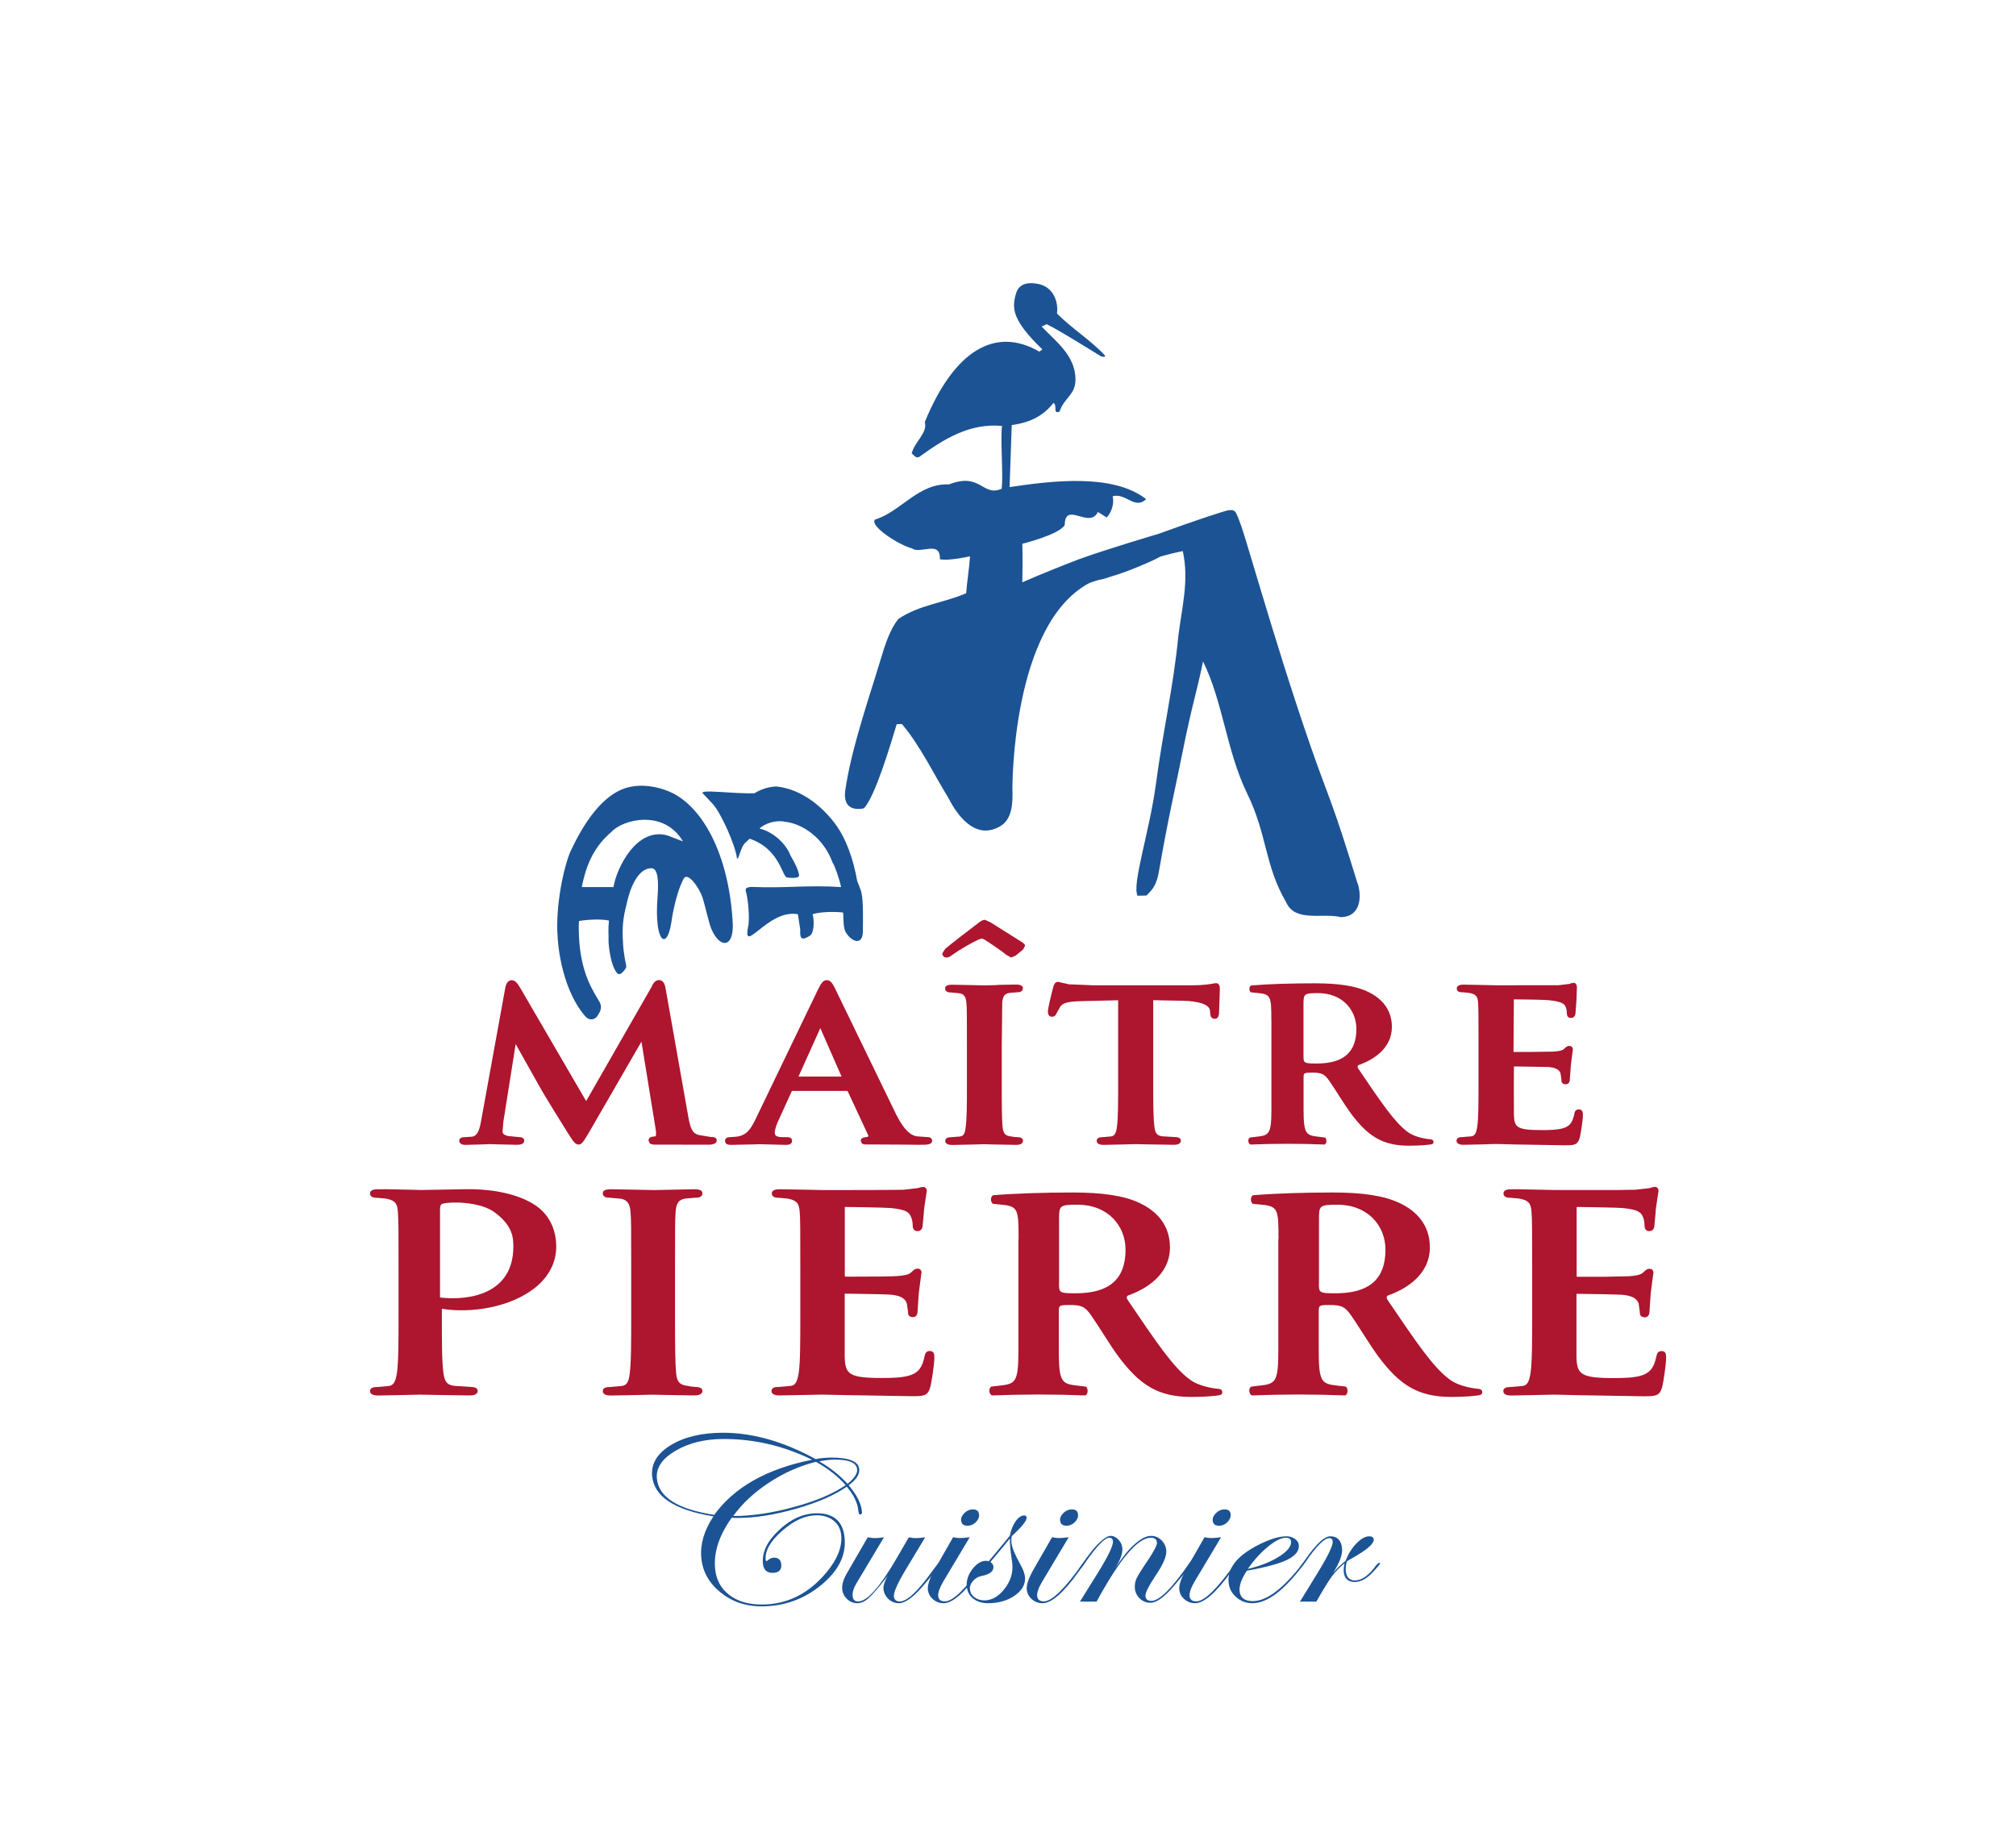 <svg width="224" height="205" viewBox="0 0 224 205" fill="none" xmlns="http://www.w3.org/2000/svg">
<path fill-rule="evenodd" clip-rule="evenodd" d="M108.733 102.537C108.381 102.786 105.354 105.123 105.021 105.427C105.012 105.446 104.697 105.944 104.697 105.944C104.697 106.203 104.91 106.397 105.169 106.397C105.382 106.397 105.567 106.286 105.854 106.074C106.659 105.492 107.974 104.744 108.779 104.375L109.103 104.282L109.353 104.384C109.64 104.55 111.306 105.658 111.787 106.083C111.815 106.101 112.352 106.397 112.352 106.397L112.861 106.175L113.675 105.501L113.888 105.104C113.888 104.901 113.731 104.799 113.398 104.587L113.101 104.402L110.065 102.491L109.445 102.204C109.205 102.204 109.019 102.315 108.723 102.537H108.733Z" fill="#AE152E"/>
<path fill-rule="evenodd" clip-rule="evenodd" d="M174.489 109.296L174.34 109.333L173.396 109.444L173.165 109.472C173.072 109.472 172.85 109.472 172.85 109.472H170.601L166.306 109.481L165.047 109.453L162.687 109.407C162.418 109.407 161.863 109.407 161.863 109.841C161.863 110.275 162.354 110.257 162.539 110.257L163.214 110.321C164.029 110.46 164.186 110.737 164.233 111.43C164.279 112.15 164.279 112.778 164.279 116.277V120.313C164.279 122.409 164.279 124.228 164.14 125.179C164.038 125.835 163.909 126.186 163.511 126.26L162.502 126.343C162.335 126.343 161.835 126.343 161.835 126.749C161.835 126.952 161.974 127.202 162.613 127.202L164.834 127.155L165.908 127.118H166.537L168.333 127.165L173.794 127.257C174.859 127.257 175.257 127.257 175.497 126.509C175.646 126.02 175.877 124.431 175.877 123.896C175.877 123.693 175.877 123.268 175.433 123.268C175.025 123.268 174.951 123.591 174.924 123.785C174.738 124.671 174.452 125.078 173.813 125.318C173.137 125.567 171.989 125.567 171.304 125.567C168.528 125.567 168.259 125.272 168.213 123.859L168.204 121.255V120.304L168.213 118.503C168.148 118.484 172.054 118.558 172.054 118.558C173.091 118.651 173.322 119.02 173.396 119.288L173.489 119.943V120.073C173.489 120.257 173.618 120.479 173.97 120.479C174.433 120.479 174.433 119.99 174.433 119.823L174.544 118.318L174.729 116.859L174.766 116.61C174.766 116.37 174.609 116.213 174.35 116.213C174.118 116.213 173.952 116.379 173.757 116.573C173.572 116.739 173.202 116.804 172.573 116.85L170.582 116.878L170.12 116.887H168.167L168.204 111.042C168.75 111.042 171.619 111.079 172.063 111.134C173.498 111.273 173.813 111.55 173.942 111.836C174.063 112.067 174.091 112.418 174.091 112.565C174.091 113.018 174.34 113.11 174.553 113.11C174.794 113.11 174.961 112.972 175.044 112.704C175.044 112.676 175.118 111.743 175.118 111.743L175.164 111.06L175.211 109.721C175.211 109.315 175.007 109.204 174.822 109.204L174.489 109.269V109.296Z" fill="#AE152E"/>
<path fill-rule="evenodd" clip-rule="evenodd" d="M110.834 109.453L109.473 109.49L105.891 109.416C105.576 109.416 105.012 109.416 105.012 109.823C105.012 110.275 105.511 110.275 105.669 110.275L106.613 110.368C106.983 110.432 107.316 110.608 107.381 111.448C107.437 112.168 107.437 112.796 107.437 116.296V120.331C107.437 122.584 107.437 124.357 107.289 125.309C107.205 125.983 107.066 126.214 106.678 126.278L105.687 126.361C105.521 126.361 105.03 126.361 105.03 126.768C105.03 126.971 105.16 127.22 105.798 127.22L108.02 127.174L109.306 127.137L110.334 127.165L112.926 127.211C113.592 127.211 113.666 126.897 113.666 126.758C113.666 126.574 113.555 126.352 113.018 126.352L112.639 126.324L112.315 126.269C111.648 126.195 111.491 125.9 111.408 125.318C111.306 124.348 111.306 122.575 111.306 120.322V116.287L111.361 111.439C111.417 110.672 111.611 110.414 112.194 110.321L112.99 110.257C113.157 110.257 113.657 110.257 113.657 109.804C113.657 109.398 113.064 109.398 112.87 109.398L110.852 109.435L110.834 109.453Z" fill="#AE152E"/>
<path fill-rule="evenodd" clip-rule="evenodd" d="M117.026 109.684C116.989 109.795 116.434 111.965 116.434 112.39C116.434 112.778 116.591 112.972 116.897 112.972C117.267 112.972 117.378 112.648 117.415 112.547L117.831 111.817C118.174 111.402 118.711 111.273 120.349 111.236C120.349 111.236 123.829 111.152 124.237 111.143V120.322C124.237 122.418 124.237 124.237 124.107 125.189C124.015 125.918 123.839 126.204 123.478 126.269L122.534 126.352C122.367 126.352 121.858 126.352 121.858 126.758C121.858 126.961 121.987 127.211 122.635 127.211L124.82 127.165L126.116 127.128L127.421 127.155L130.448 127.202C131.133 127.202 131.207 126.888 131.207 126.749C131.207 126.481 130.984 126.343 130.531 126.343L129.152 126.26C128.513 126.186 128.346 125.853 128.272 125.207C128.134 124.228 128.134 122.409 128.134 120.313V111.134C128.532 111.134 131.392 111.199 131.392 111.199C133.243 111.226 134.372 111.633 134.437 112.279L134.465 112.547C134.483 112.787 134.502 113.202 134.983 113.202C135.14 113.202 135.4 113.129 135.446 112.63C135.446 112.611 135.538 109.943 135.538 109.943C135.538 109.703 135.539 109.241 135.094 109.241L134.789 109.287C134.418 109.352 133.743 109.481 132.447 109.481H121.515L118.776 109.37L117.952 109.186L117.563 109.093C117.202 109.093 117.091 109.453 117.026 109.684Z" fill="#AE152E"/>
<path fill-rule="evenodd" clip-rule="evenodd" d="M72.439 109.583C72.439 109.583 65.488 121.716 65.127 122.344C64.766 121.726 57.786 109.74 57.786 109.74C57.453 109.186 57.222 108.918 56.842 108.918C56.648 108.918 56.306 109.019 56.157 109.684L53.436 124.653C53.269 125.567 53.047 126.195 52.473 126.297L51.687 126.352C51.529 126.352 51.029 126.352 51.029 126.731C51.029 127.045 51.27 127.211 51.742 127.211L53.436 127.165L54.473 127.128L55.343 127.155L57.37 127.202C57.657 127.202 58.249 127.202 58.249 126.721C58.249 126.611 58.194 126.343 57.62 126.343L56.491 126.232C55.843 126.112 55.843 125.826 55.843 125.715L55.926 124.662C55.926 124.662 57.157 116.868 57.296 116.01C57.62 116.582 58.499 118.152 58.499 118.152L59.925 120.691C60.276 121.366 62.526 124.995 63.109 125.918C63.646 126.758 63.905 127.174 64.266 127.174C64.645 127.174 64.803 126.906 65.478 125.77C65.478 125.77 70.847 116.471 71.273 115.742C71.412 116.591 72.856 125.502 72.856 125.502C72.892 125.706 72.893 125.853 72.893 125.964C72.893 126.204 72.846 126.26 72.846 126.26L72.689 126.278C72.476 126.297 72.059 126.334 72.059 126.712L72.18 127.017C72.365 127.202 72.689 127.192 73.133 127.183H73.42L78.705 127.192C79.52 127.192 79.64 126.897 79.64 126.712C79.64 126.334 79.177 126.334 78.974 126.334L77.641 126.112C76.975 125.946 76.706 125.466 76.456 123.97L73.948 109.795C73.846 109.195 73.596 108.899 73.226 108.899C72.819 108.899 72.596 109.241 72.421 109.573L72.439 109.583Z" fill="#AE152E"/>
<path fill-rule="evenodd" clip-rule="evenodd" d="M90.887 109.952L83.945 124.367C83.371 125.558 82.88 126.195 81.778 126.306C81.76 126.306 81.112 126.352 81.112 126.352C80.659 126.352 80.557 126.574 80.557 126.758C80.557 127.211 81.056 127.211 81.288 127.211L83.824 127.155L84.389 127.137L87.314 127.211C87.499 127.211 88.008 127.211 88.008 126.758C88.008 126.352 87.591 126.352 87.369 126.352H86.962C86.083 126.352 86.083 126.029 86.083 125.863C86.083 125.623 86.212 125.087 86.471 124.551L87.962 121.273L88.017 121.218H94.173L96.459 126.121C96.496 126.195 96.487 126.232 96.477 126.25C96.45 126.297 96.403 126.324 96.366 126.334C96.126 126.352 95.635 126.389 95.635 126.749L95.755 127.035C95.913 127.183 96.163 127.174 96.505 127.165H96.857L100.439 127.183L102.068 127.202C103.003 127.202 103.568 127.202 103.568 126.749C103.568 126.343 103.142 126.343 102.975 126.343L101.855 126.26C101.485 126.186 100.689 126.02 99.597 123.877L95.348 115.123L92.747 109.758C92.488 109.259 92.275 108.909 91.868 108.909C91.433 108.909 91.229 109.287 90.896 109.943L90.887 109.952ZM91.146 114.237C91.238 114.449 93.376 119.325 93.506 119.62H88.721C88.832 119.38 91.053 114.44 91.146 114.237Z" fill="#AE152E"/>
<path d="M141.259 113.378C141.259 110.792 141.231 110.469 139.778 110.34L138.973 110.257C138.76 110.063 138.76 109.638 139.01 109.5C140.953 109.333 143.564 109.259 146.091 109.259C148.617 109.259 150.58 109.527 151.94 110.174C153.514 110.903 154.653 112.168 154.653 114.098C154.653 116.573 152.468 117.81 150.959 118.346C150.774 118.429 150.839 118.641 150.959 118.798C153.421 122.437 154.958 124.718 156.402 125.77C157.263 126.417 158.651 126.574 159.021 126.601C159.142 126.648 159.262 126.657 159.281 126.86C159.299 127.072 159.188 127.082 159.077 127.146C158.707 127.22 157.633 127.303 156.559 127.303C153.607 127.303 152.005 126.25 150.126 123.757C149.293 122.621 148.432 121.144 147.701 120.1C147.146 119.297 146.803 119.186 145.794 119.186C144.869 119.186 144.841 119.214 144.841 119.777V123.222C144.841 126.075 145.119 126.149 146.563 126.315L147.238 126.398C147.451 126.583 147.423 127.072 147.174 127.174C145.822 127.118 144.434 127.091 143.082 127.091C141.731 127.091 140.342 127.118 138.926 127.174C138.686 127.063 138.593 126.583 138.871 126.398L139.546 126.315C141 126.158 141.268 126.075 141.268 123.222V113.369L141.259 113.378ZM144.832 117.256C144.832 118.115 144.832 118.17 146.313 118.17C149.321 118.17 150.709 116.878 150.709 114.329C150.709 112.205 149.136 110.349 146.461 110.349C144.859 110.349 144.832 110.432 144.832 111.67V117.266V117.256Z" fill="#AE152E"/>
<path fill-rule="evenodd" clip-rule="evenodd" d="M50.807 133.619H50.576C50.039 133.619 49.493 133.656 49.178 133.749C48.993 133.804 48.891 133.989 48.891 134.312V144.174C52.316 144.562 57.037 143.675 57.037 138.532C57.037 137.553 56.99 136.214 54.982 134.727C53.797 133.822 51.779 133.638 50.826 133.619M42.727 132.142H42.097C41.727 132.142 41.116 132.142 41.116 132.613C41.116 133.084 41.681 133.093 41.921 133.093L42.838 133.176C43.949 133.37 44.152 133.776 44.208 134.681C44.282 135.632 44.282 136.445 44.282 140.988V146.224C44.282 148.948 44.282 151.303 44.106 152.54C43.967 153.418 43.782 153.916 43.236 153.999C43.217 153.999 41.903 154.119 41.903 154.119C41.709 154.119 41.116 154.119 41.116 154.563C41.116 154.895 41.422 155.061 42.042 155.061L44.745 155.006L46.401 154.969H46.559H46.929L48.447 154.997L52.187 155.052C52.964 155.052 53.075 154.738 53.075 154.553C53.075 154.35 52.936 154.11 52.298 154.11L50.502 153.99C49.613 153.898 49.391 153.436 49.271 152.559C49.095 151.284 49.095 148.93 49.095 146.206V145.421C52.233 145.947 56.75 145.31 59.545 143.011C61.017 141.792 61.804 140.24 61.804 138.523C61.804 136.51 60.943 134.857 59.388 133.859C57.657 132.742 55.037 132.133 52.011 132.133L46.809 132.225L45.3 132.188L42.717 132.133L42.727 132.142Z" fill="#AE152E"/>
<path fill-rule="evenodd" clip-rule="evenodd" d="M74.448 132.197L72.707 132.234L68.042 132.142C67.617 132.142 66.978 132.142 66.978 132.585C66.978 133.084 67.543 133.084 67.755 133.084L68.996 133.195C69.69 133.324 69.995 133.758 70.06 134.681C70.134 135.632 70.134 136.445 70.134 140.988V146.224C70.134 149.142 70.134 151.451 69.958 152.688C69.847 153.584 69.634 153.916 69.098 153.999C69.088 153.999 67.755 154.119 67.755 154.119C67.561 154.119 66.978 154.119 66.978 154.563C66.978 155.061 67.672 155.061 67.903 155.061L70.791 155.006L72.504 154.969L73.828 154.997L77.15 155.052C77.928 155.052 78.048 154.738 78.048 154.553C78.048 154.35 77.909 154.11 77.262 154.11L76.799 154.064L76.401 153.99C75.466 153.889 75.244 153.482 75.142 152.716C75.003 151.451 75.003 149.142 75.003 146.215V140.979C75.003 136.445 75.003 135.623 75.068 134.672C75.142 133.647 75.41 133.287 76.225 133.167L77.271 133.084C77.484 133.084 78.048 133.084 78.048 132.585C78.048 132.142 77.4 132.142 77.086 132.142L74.457 132.197H74.448Z" fill="#AE152E"/>
<path fill-rule="evenodd" clip-rule="evenodd" d="M102.151 131.976L101.939 132.022L100.411 132.197C99.8 132.225 93.96 132.234 91.47 132.234L89.822 132.197L86.749 132.142C86.379 132.142 85.759 132.142 85.759 132.613C85.759 133.084 86.323 133.093 86.573 133.093L87.48 133.176C88.591 133.37 88.795 133.776 88.859 134.681C88.924 135.623 88.924 136.445 88.924 140.979V146.215C88.924 148.939 88.924 151.294 88.749 152.531C88.591 153.454 88.424 153.907 87.878 153.99L86.499 154.11C86.305 154.11 85.722 154.11 85.722 154.553C85.722 155.052 86.416 155.052 86.647 155.052L89.554 154.997L91.285 154.96L94.006 155.015L101.217 155.135C102.586 155.135 103.049 155.135 103.336 154.221C103.521 153.602 103.818 151.561 103.818 150.85C103.818 150.573 103.818 150.112 103.318 150.112C102.892 150.112 102.79 150.407 102.725 150.712C102.485 151.894 102.087 152.457 101.244 152.771C100.346 153.113 98.847 153.113 97.949 153.113C94.302 153.113 93.923 152.67 93.858 150.804V147.425V146.196V143.74C94.728 143.759 98.255 143.795 98.94 143.851C100.328 143.971 100.643 144.451 100.763 144.867L100.874 145.615L100.902 145.901C100.902 146.169 101.096 146.353 101.429 146.353C101.957 146.353 101.957 145.809 101.957 145.578L102.096 143.611L102.346 141.709L102.392 141.404C102.392 141.127 102.216 140.961 101.939 140.961C101.661 140.961 101.485 141.145 101.235 141.385C100.939 141.653 100.43 141.736 99.624 141.792C99.097 141.838 97.07 141.856 93.913 141.856C93.876 141.866 93.867 141.736 93.867 141.736V134.109C94.608 134.109 98.375 134.173 98.977 134.229C100.726 134.404 101.004 134.727 101.207 135.18C101.355 135.466 101.411 135.891 101.411 136.168C101.411 136.685 101.698 136.796 101.948 136.796C102.114 136.796 102.411 136.731 102.503 136.307L102.633 134.949L102.679 134.321L102.92 132.687L102.975 132.354C102.975 131.929 102.679 131.883 102.559 131.883L102.179 131.948L102.151 131.976Z" fill="#AE152E"/>
<path fill-rule="evenodd" clip-rule="evenodd" d="M183.449 131.976L183.254 132.022L181.718 132.197L179.792 132.225H172.776L171.267 132.197L168.676 132.142H168.037C167.667 132.142 167.056 132.142 167.056 132.613C167.056 133.084 167.62 133.093 167.87 133.093L168.787 133.176C169.907 133.37 170.11 133.776 170.166 134.681C170.24 135.632 170.24 136.445 170.24 140.988V146.224C170.24 148.948 170.24 151.303 170.064 152.54C169.916 153.445 169.74 153.916 169.194 153.999C169.185 153.999 167.815 154.119 167.815 154.119C167.62 154.119 167.037 154.119 167.037 154.563C167.037 155.061 167.722 155.061 167.954 155.061L170.675 155.006L172.36 154.969H172.517H172.98L175.368 155.024L182.523 155.144C183.893 155.144 184.365 155.144 184.652 154.23C184.837 153.621 185.124 151.571 185.124 150.86C185.124 150.583 185.124 150.121 184.633 150.121C184.208 150.121 184.106 150.407 184.041 150.721C183.791 151.903 183.393 152.457 182.551 152.78C181.662 153.122 180.153 153.122 179.256 153.122C175.618 153.122 175.229 152.679 175.164 150.823V147.443V146.215V143.869L175.183 143.759C176.034 143.777 179.57 143.814 180.255 143.869C181.634 143.989 181.958 144.47 182.079 144.885L182.19 145.679L182.208 145.91C182.208 146.123 182.347 146.372 182.745 146.372C183.282 146.372 183.282 145.809 183.282 145.596L183.421 143.629L183.671 141.727L183.717 141.422C183.717 141.145 183.541 140.979 183.254 140.979C183.004 140.979 182.81 141.154 182.56 141.404C182.264 141.672 181.745 141.755 180.949 141.81L178.293 141.866H177.006H175.229C175.192 141.875 175.183 141.745 175.183 141.745V134.21L175.201 134.109C175.933 134.118 179.691 134.173 180.302 134.229C182.051 134.404 182.329 134.727 182.532 135.18C182.671 135.466 182.727 135.891 182.727 136.168C182.727 136.685 183.014 136.796 183.254 136.796C183.689 136.796 183.782 136.436 183.81 136.316C183.81 136.297 183.939 134.921 183.939 134.921L183.985 134.312L184.226 132.677L184.282 132.345C184.282 131.92 183.985 131.874 183.856 131.874L183.458 131.948L183.449 131.976Z" fill="#AE152E"/>
<path d="M113.176 137.682C113.176 134.432 113.139 134.026 111.315 133.859L110.306 133.758C110.038 133.518 110.038 132.973 110.343 132.807C112.778 132.604 116.073 132.502 119.238 132.502C122.404 132.502 124.885 132.844 126.588 133.656C128.569 134.57 129.994 136.159 129.994 138.597C129.994 141.709 127.245 143.269 125.348 143.943C125.116 144.045 125.19 144.313 125.348 144.516C128.448 149.087 130.374 151.959 132.197 153.279C133.28 154.092 135.02 154.295 135.483 154.332C135.631 154.387 135.788 154.406 135.807 154.655C135.835 154.923 135.687 154.941 135.548 155.015C135.085 155.117 133.734 155.218 132.382 155.218C128.67 155.218 126.653 153.898 124.292 150.758C123.246 149.336 122.163 147.471 121.238 146.159C120.544 145.144 120.109 145.005 118.84 145.005C117.683 145.005 117.646 145.042 117.646 145.753V150.084C117.646 153.667 117.998 153.768 119.812 153.972L120.664 154.073C120.932 154.313 120.905 154.914 120.59 155.052C118.887 154.987 117.147 154.95 115.443 154.95C113.74 154.95 112 154.987 110.214 155.052C109.908 154.914 109.788 154.313 110.14 154.073L110.991 153.972C112.815 153.768 113.157 153.667 113.157 150.084V137.701L113.176 137.682ZM117.665 142.558C117.665 143.639 117.665 143.703 119.525 143.703C123.311 143.703 125.061 142.078 125.061 138.864C125.061 136.186 123.089 133.859 119.72 133.859C117.711 133.859 117.674 133.961 117.674 135.512V142.549L117.665 142.558Z" fill="#AE152E"/>
<path d="M142.055 137.682C142.055 134.432 142.018 134.026 140.194 133.859L139.186 133.758C138.917 133.518 138.917 132.973 139.223 132.807C141.657 132.604 144.952 132.502 148.118 132.502C151.283 132.502 153.764 132.844 155.467 133.656C157.448 134.57 158.873 136.159 158.873 138.597C158.873 141.709 156.124 143.269 154.227 143.943C153.995 144.045 154.069 144.313 154.227 144.516C157.328 149.087 159.253 151.959 161.076 153.279C162.159 154.092 163.9 154.295 164.362 154.332C164.51 154.387 164.668 154.406 164.686 154.655C164.714 154.923 164.566 154.941 164.427 155.015C163.964 155.117 162.613 155.218 161.262 155.218C157.55 155.218 155.532 153.898 153.172 150.758C152.126 149.336 151.043 147.471 150.117 146.159C149.423 145.144 148.988 145.005 147.72 145.005C146.563 145.005 146.526 145.042 146.526 145.753V150.084C146.526 153.667 146.877 153.768 148.692 153.972L149.543 154.073C149.812 154.313 149.784 154.914 149.469 155.052C147.766 154.987 146.026 154.95 144.323 154.95C142.62 154.95 140.879 154.987 139.093 155.052C138.787 154.914 138.667 154.313 139.019 154.073L139.87 153.972C141.694 153.768 142.036 153.667 142.036 150.084V137.701L142.055 137.682ZM146.544 142.558C146.544 143.639 146.544 143.703 148.405 143.703C152.19 143.703 153.94 142.078 153.94 138.864C153.94 136.186 151.968 133.859 148.599 133.859C146.59 133.859 146.553 133.961 146.553 135.512V142.549L146.544 142.558Z" fill="#AE152E"/>
<path d="M95.469 163.261C95.524 163.834 95.126 164.425 94.293 165.034C95.2 166.087 95.691 167.066 95.774 167.952C95.792 168.174 95.728 168.285 95.579 168.285C95.459 168.285 95.394 168.137 95.367 167.851C95.293 166.983 94.858 166.096 94.08 165.191C92.738 166.133 90.859 166.955 88.462 167.638C86.055 168.322 83.907 168.663 82.001 168.663C81.732 168.663 81.501 168.663 81.306 168.636C79.909 170.584 79.289 172.468 79.455 174.278C79.566 175.515 80.085 176.485 81.01 177.205C81.936 177.925 83.148 178.285 84.639 178.285C87.453 178.285 89.85 177.094 91.84 174.703C93.043 173.253 93.59 171.886 93.469 170.593C93.404 169.91 93.127 169.365 92.627 168.968C92.127 168.562 91.498 168.368 90.729 168.368C89.498 168.368 88.221 168.94 86.906 170.095C85.592 171.249 84.981 172.32 85.074 173.317C85.074 173.41 85.111 173.447 85.176 173.447C85.222 173.447 85.259 173.419 85.287 173.391C85.537 173.179 85.768 173.077 85.99 173.077C86.49 173.077 86.758 173.317 86.805 173.798C86.87 174.444 86.536 174.767 85.833 174.767C85.185 174.767 84.833 174.416 84.768 173.714C84.657 172.459 85.259 171.221 86.582 169.993C87.897 168.765 89.295 168.146 90.766 168.146C92.655 168.146 93.691 169.07 93.849 170.916C94.025 172.828 93.145 174.564 91.229 176.134C89.313 177.704 87.101 178.489 84.592 178.489C82.843 178.489 81.334 177.971 80.048 176.928C78.761 175.885 78.058 174.601 77.919 173.068C77.789 171.581 78.233 170.058 79.27 168.488C74.938 167.786 72.67 166.29 72.457 164C72.337 162.633 73.031 161.498 74.531 160.574C76.04 159.66 77.974 159.198 80.344 159.198C83.648 159.198 87.073 160.177 90.627 162.126C91.201 162.015 91.794 161.959 92.405 161.959C94.367 161.959 95.394 162.393 95.469 163.243V163.261ZM90.22 162.19C87.082 160.657 83.815 159.891 80.427 159.891C78.335 159.891 76.54 160.325 75.058 161.202C73.568 162.079 72.883 163.095 72.985 164.268C73.17 166.355 75.299 167.703 79.363 168.322C81.575 165.256 85.185 163.215 90.211 162.199L90.22 162.19ZM93.96 165.016C93.108 164.046 92.016 163.187 90.665 162.43C88.859 162.873 87.129 163.64 85.463 164.73C83.806 165.819 82.473 167.057 81.473 168.451C83.537 168.451 85.787 168.119 88.239 167.444C90.683 166.78 92.59 165.967 93.969 165.016H93.96ZM95.237 163.261C95.172 162.541 94.349 162.181 92.775 162.181C92.275 162.181 91.701 162.246 91.025 162.375C92.266 163.095 93.312 163.926 94.173 164.877C94.932 164.259 95.283 163.723 95.237 163.261Z" fill="#1C5394"/>
<path d="M104.438 173.724C104.456 173.927 103.818 174.776 102.512 176.272C101.439 177.519 100.559 178.138 99.865 178.138C99.43 178.138 99.051 177.981 98.717 177.676C98.393 177.362 98.199 176.993 98.162 176.549C98.134 176.208 98.282 175.728 98.616 175.118L98.347 175.469C97.533 176.503 96.931 177.196 96.533 177.547C96.107 177.944 95.681 178.138 95.265 178.138C94.848 178.138 94.45 177.99 94.126 177.685C93.802 177.38 93.617 177.011 93.58 176.577C93.534 176.069 93.71 175.487 94.089 174.832L96.413 170.815C96.755 170.88 97.023 170.907 97.209 170.907C97.394 170.907 97.736 170.88 98.218 170.815L95.144 175.958C94.83 176.485 94.7 176.946 94.737 177.353C94.774 177.75 94.978 177.944 95.357 177.944C96.357 177.944 97.81 176.3 99.717 172.994L100.976 170.815C101.291 170.88 101.55 170.907 101.753 170.907C101.994 170.907 102.346 170.88 102.799 170.815L100.735 174.241C99.754 175.866 99.282 176.909 99.319 177.38C99.356 177.759 99.578 177.944 99.976 177.944C100.772 177.944 101.957 176.845 103.54 174.638L103.956 174.075L104.197 173.788C104.243 173.705 104.28 173.659 104.336 173.659C104.391 173.659 104.428 173.687 104.428 173.742L104.438 173.724Z" fill="#1C5394"/>
<path d="M109.492 173.724C109.492 173.724 109.445 173.816 109.362 173.936L108.797 174.712C107.15 176.993 105.835 178.138 104.854 178.138C104.391 178.138 103.993 177.99 103.66 177.694C103.327 177.399 103.133 177.039 103.096 176.596C103.049 176.088 103.318 175.312 103.91 174.287L105.9 170.806C106.215 170.87 106.456 170.898 106.631 170.898C106.9 170.898 107.27 170.87 107.751 170.806L104.826 175.7C104.41 176.411 104.216 176.956 104.243 177.343C104.28 177.741 104.53 177.934 104.993 177.934C105.872 177.934 107.298 176.549 109.26 173.779C109.297 173.696 109.343 173.65 109.399 173.65C109.455 173.65 109.492 173.678 109.492 173.733V173.724ZM108.788 168.275C108.816 168.58 108.696 168.866 108.427 169.134C108.159 169.402 107.853 169.531 107.511 169.531C107.066 169.531 106.826 169.337 106.789 168.94C106.761 168.654 106.891 168.377 107.168 168.109C107.455 167.841 107.761 167.712 108.094 167.712C108.52 167.712 108.742 167.897 108.779 168.275H108.788Z" fill="#1C5394"/>
<path d="M114.073 168.599C114.11 168.95 113.546 169.651 112.407 170.695C112.37 170.963 112.37 171.203 112.38 171.406C112.426 171.914 112.75 172.717 113.37 173.825C113.685 174.379 113.851 174.841 113.888 175.22C113.962 176.005 113.592 176.688 112.778 177.27C111.972 177.842 110.973 178.138 109.788 178.138C109.121 178.138 108.566 177.971 108.14 177.63C107.714 177.297 107.474 176.836 107.418 176.272C107.363 175.617 107.566 174.98 108.038 174.361C108.501 173.742 109.02 173.428 109.584 173.428C109.686 173.428 109.779 173.447 109.853 173.484L110.926 172.191C111.25 171.812 111.676 171.295 112.213 170.621C112.324 170.012 112.537 169.485 112.842 169.042C113.148 168.608 113.472 168.386 113.805 168.386C113.962 168.386 114.046 168.46 114.064 168.599H114.073ZM112.481 173.798C112.454 173.539 112.426 173.271 112.38 173.022C112.333 172.763 112.296 172.394 112.25 171.914C112.213 171.517 112.204 171.194 112.222 170.935C111.722 171.554 111 172.431 110.047 173.557C110.251 173.696 110.362 173.871 110.38 174.065C110.426 174.582 109.982 174.933 109.047 175.118C108.668 175.192 108.353 175.386 108.103 175.672C107.844 175.968 107.733 176.272 107.77 176.596C107.798 176.946 107.964 177.233 108.27 177.473C108.575 177.713 108.946 177.824 109.371 177.824C110.195 177.824 110.945 177.399 111.611 176.549C112.278 175.7 112.565 174.786 112.481 173.807V173.798Z" fill="#1C5394"/>
<path d="M120.488 173.724C120.488 173.724 120.442 173.816 120.358 173.936L119.794 174.712C118.146 176.993 116.832 178.138 115.851 178.138C115.388 178.138 114.98 177.99 114.647 177.694C114.314 177.399 114.12 177.039 114.083 176.596C114.036 176.088 114.305 175.312 114.897 174.287L116.897 170.806C117.202 170.87 117.452 170.898 117.628 170.898C117.896 170.898 118.266 170.87 118.748 170.806L115.823 175.7C115.397 176.411 115.203 176.956 115.24 177.343C115.277 177.741 115.527 177.934 115.989 177.934C116.869 177.934 118.294 176.549 120.257 173.779C120.395 173.641 120.58 173.437 120.636 173.437C120.692 173.437 120.488 173.678 120.497 173.724H120.488ZM119.784 168.275C119.812 168.58 119.692 168.866 119.423 169.134C119.155 169.402 118.85 169.531 118.507 169.531C118.063 169.531 117.831 169.337 117.785 168.94C117.757 168.654 117.887 168.377 118.165 168.109C118.442 167.841 118.757 167.712 119.09 167.712C119.516 167.712 119.747 167.897 119.775 168.275H119.784Z" fill="#1C5394"/>
<path d="M132.354 173.678C132.373 173.862 131.725 174.712 130.429 176.226C129.365 177.473 128.495 178.091 127.819 178.091C127.375 178.091 126.986 177.934 126.653 177.63C126.329 177.325 126.144 176.946 126.097 176.503C126.06 176.106 126.125 175.746 126.273 175.404C126.43 175.063 126.847 174.398 127.523 173.4C128.226 172.348 128.569 171.683 128.55 171.397C128.513 171.037 128.291 170.861 127.865 170.861C126.421 170.861 124.413 173.234 121.839 177.971C121.349 177.935 121.053 177.971 120.96 177.971C120.618 177.971 120.294 177.935 119.988 177.971L122.006 174.73C123.154 172.874 123.7 171.72 123.663 171.258C123.644 171 123.505 170.861 123.256 170.861C122.756 170.861 121.849 171.803 120.544 173.678C120.469 173.788 120.164 174.204 120.108 174.213C120.062 174.213 120.044 174.25 120.025 174.204C120.025 174.158 119.812 174.389 119.84 174.361L120.22 173.825C121.571 171.821 122.719 170.695 123.367 170.658C123.7 170.639 123.996 170.796 124.264 171.064C124.524 171.332 124.672 171.655 124.709 172.034C124.755 172.597 124.487 173.391 123.811 174.37C124.857 172.874 125.338 172.191 126.236 171.443C126.838 170.944 127.375 170.658 127.902 170.658C128.337 170.658 128.717 170.815 129.041 171.129C129.365 171.443 129.55 171.831 129.587 172.292C129.642 172.874 129.263 173.779 128.458 174.98C127.634 176.217 127.236 177.002 127.273 177.344C127.301 177.704 127.523 177.879 127.93 177.879C128.809 177.879 130.216 176.494 132.123 173.724C132.465 173.253 132.901 172.671 132.947 172.671C133.002 172.671 132.345 173.622 132.354 173.678Z" fill="#1C5394"/>
<path d="M137.436 173.724C137.436 173.724 137.39 173.816 137.306 173.936L136.742 174.712C135.094 176.993 133.771 178.138 132.799 178.138C132.336 178.138 131.938 177.99 131.595 177.694C131.253 177.399 131.068 177.039 131.031 176.596C130.984 176.088 131.253 175.312 131.845 174.287L133.835 170.806C134.15 170.87 134.391 170.898 134.567 170.898C134.835 170.898 135.205 170.87 135.677 170.806L132.752 175.7C132.336 176.411 132.141 176.956 132.178 177.343C132.216 177.741 132.465 177.934 132.928 177.934C133.808 177.934 135.233 176.549 137.195 173.779C137.232 173.696 137.279 173.65 137.325 173.65C137.39 173.65 137.418 173.678 137.418 173.733L137.436 173.724ZM136.733 168.275C136.76 168.58 136.64 168.866 136.372 169.134C136.103 169.402 135.798 169.531 135.455 169.531C135.011 169.531 134.77 169.337 134.742 168.94C134.715 168.654 134.844 168.377 135.131 168.109C135.409 167.841 135.714 167.712 136.057 167.712C136.483 167.712 136.714 167.897 136.742 168.275H136.733Z" fill="#1C5394"/>
<path d="M144.924 173.724C145.026 173.539 144.85 173.862 144.684 174.065L144.11 174.776C142.268 177.02 140.62 178.138 139.158 178.138C138.464 178.138 137.871 177.916 137.362 177.473C136.853 177.03 136.566 176.475 136.51 175.811C136.372 174.232 137.482 172.846 139.843 171.646C141.083 171.018 142.12 170.704 142.944 170.704C143.295 170.704 143.61 170.796 143.878 170.99C144.147 171.175 144.295 171.406 144.313 171.683C144.369 172.311 143.952 172.846 143.073 173.29C142.185 173.733 140.667 174.148 138.538 174.527C137.945 175.432 137.677 176.18 137.732 176.78C137.797 177.537 138.297 177.907 139.204 177.907C140.768 177.907 142.62 176.457 144.656 173.825C144.758 173.687 144.767 173.631 144.85 173.631C144.887 173.631 144.897 173.751 144.915 173.714L144.924 173.724ZM143.453 171.286C143.425 171.009 143.24 170.861 142.897 170.861C142.37 170.861 141.712 171.184 140.916 171.831C140.12 172.477 139.361 173.308 138.63 174.333C140.019 174.01 141.185 173.548 142.12 172.957C143.055 172.366 143.499 171.803 143.453 171.277V171.286Z" fill="#1C5394"/>
<path d="M153.338 173.724C153.338 173.788 153.079 174.112 152.542 174.684C151.857 175.414 151.191 175.783 150.534 175.783C149.784 175.783 149.377 175.395 149.303 174.629C149.284 174.379 149.312 174.075 149.395 173.696C148.821 174.176 148.358 174.656 148.007 175.127C147.664 175.598 147.072 176.522 146.257 177.971C145.73 177.935 145.415 177.971 145.332 177.971C145.295 177.971 144.998 177.935 144.434 177.971L146.553 174.527C147.609 172.782 148.118 171.692 148.081 171.277C148.062 171.037 147.933 170.907 147.71 170.907C147.164 170.907 146.294 171.738 145.017 173.622C144.934 173.742 144.73 173.991 144.656 173.991C144.619 173.991 144.295 174.398 144.295 174.352C144.295 174.305 144.711 173.751 144.73 173.724L144.961 173.391C146.424 171.277 147.266 170.704 147.812 170.704C148.599 170.704 149.034 171.157 149.117 172.052C149.182 172.726 148.858 173.613 148.145 174.73C148.608 174.204 149.062 173.779 149.497 173.447C149.802 172.671 150.21 172.015 150.719 171.489C151.228 170.963 151.709 170.704 152.144 170.704C152.45 170.704 152.616 170.824 152.635 171.055C152.672 171.471 152.042 172.071 150.737 172.846C150.534 172.966 150.219 173.151 149.812 173.382L149.645 173.511C149.543 173.908 149.506 174.241 149.525 174.509C149.589 175.238 149.932 175.607 150.552 175.607C151.32 175.607 152.107 175.044 152.903 173.927C153.079 173.733 153.199 173.641 153.246 173.641C153.301 173.641 153.338 173.668 153.338 173.724Z" fill="#1C5394"/>
<path fill-rule="evenodd" clip-rule="evenodd" d="M74.818 88.168C73.679 87.578 71.939 87.116 70.291 87.384C66.969 87.864 64.682 91.853 63.405 94.559C62.683 96.165 61.683 100.635 61.961 104.134C61.961 104.134 62.165 109.555 64.988 112.879C64.988 112.879 65.599 113.692 66.321 112.972C66.321 112.972 66.422 112.842 66.608 112.501C67.006 111.799 66.561 111.236 66.561 111.236C66.006 110.248 64.525 108.271 64.331 104.07C64.321 103.119 64.275 103.276 64.331 102.343C64.516 102.278 66.524 102.029 67.663 102.288C67.552 103.294 67.635 103.728 67.617 104.67C67.617 104.67 67.746 107.182 68.579 108.142C68.579 108.142 68.848 108.438 69.218 107.985C69.218 107.985 69.644 107.588 69.579 107.283C69.579 107.283 69.264 105.944 69.218 104.689C69.116 103.091 69.227 101.946 69.625 100.459C69.625 100.459 70.338 96.47 72.393 96.47C73.17 96.507 73.17 98.105 73.068 99.564C72.652 104.744 74.105 105.714 74.596 102.482C74.596 102.482 74.984 99.508 75.947 97.661C76.401 96.766 77.724 98.695 78.067 99.748C78.372 100.773 78.502 101.438 78.733 102.232C79.372 105.058 81.436 105.907 81.427 102.805C81.094 95.611 78.474 90.108 74.827 88.168H74.818ZM74.198 92.841C70.736 91.825 68.505 96.47 68.163 98.566H64.645C65.191 95.731 66.219 93.903 67.913 92.462C69.144 91.059 73.744 89.858 75.891 93.497L74.198 92.841Z" fill="#1C5394"/>
<path fill-rule="evenodd" clip-rule="evenodd" d="M95.255 97.938C94.793 95.306 93.96 93.192 92.978 91.788C91.562 89.784 89.165 87.679 86.24 87.384C85.324 87.43 84.5 87.725 83.833 88.141C81.464 88.224 77.641 87.651 78.094 88.168C78.094 88.168 78.511 88.575 79.187 89.323C80.131 90.357 81.686 93.885 81.871 95.279C81.991 95.934 82.269 94.088 82.825 93.635L83.296 93.192C86.786 94.383 86.879 97.606 87.517 97.504C87.517 97.504 88.878 97.717 88.785 97.209C88.693 96.645 88.332 95.897 87.832 95.057C87.36 93.801 85.972 92.444 84.398 92.065C84.935 91.493 86.268 91.096 87.166 91.299C89.137 91.502 91.507 93.072 92.506 95.842C92.729 96.147 93.238 97.541 93.451 98.566C89.711 98.317 87.36 98.714 83.472 98.548C82.667 98.603 82.834 98.88 82.945 99.323C83.139 100.219 83.278 101.789 83.167 102.74C82.362 106.462 85.305 100.93 88.656 101.586L88.915 103.285C88.841 104.467 89.193 104.476 90.007 103.959C90.452 103.654 90.489 102.297 90.294 101.577C91.136 101.309 92.692 101.281 93.673 101.392C93.747 101.872 93.654 103.036 93.96 103.562C94.617 104.689 95.885 105.123 95.876 103.442C95.876 102.315 95.959 100.219 95.691 99.065C95.681 99 95.293 98.003 95.255 97.92V97.938Z" fill="#1C5394"/>
<path fill-rule="evenodd" clip-rule="evenodd" d="M150.839 98.16C149.46 93.709 148.645 91.096 147.22 87.337C143.129 76.506 138.658 60.521 137.964 58.582C137.269 56.643 137.251 56.652 136.547 56.689C136.196 56.708 132.604 57.899 128.772 59.302C128.717 59.321 122.737 61.084 119.794 62.174C118.979 62.47 115.499 63.855 113.592 64.704C113.62 63.291 113.629 61.86 113.592 60.42C113.592 60.42 117.683 59.413 118.303 58.342C118.322 55.609 121.062 58.841 121.987 56.883L122.969 57.502C123.589 56.837 123.811 55.793 123.626 55.147C125.07 54.713 126.088 56.689 127.347 55.461C123.653 52.571 116.85 53.429 112.176 54.122L112.416 47.233C114.582 46.928 115.952 46.153 117.045 44.777C117.535 45.008 116.924 46.07 117.73 45.728C118.248 44.158 119.497 43.918 119.497 42.163C119.497 39.467 117.22 37.87 115.739 36.281L116.304 36.023C118.035 36.9 120.784 38.645 122.311 39.578C122.608 39.679 122.793 39.679 122.793 39.523C121.386 37.953 118.905 36.355 117.443 34.832C117.618 33.483 117.017 31.96 115.499 31.581C114.083 31.258 113.194 31.6 112.898 32.597C112.398 34.231 112.453 35.57 115.786 38.793C115.888 38.904 115.425 38.987 115.527 39.098C110.565 36.189 105.993 38.987 102.753 46.901C103.105 48.101 101.596 49.099 101.3 50.391C101.55 50.548 101.716 50.945 102.124 50.779C104.891 48.775 107.696 47.002 111.334 47.325C111.139 48.932 111.491 52.764 111.296 54.307C109.14 55.248 109.019 52.432 105.437 53.826C102.04 53.669 100.096 56.855 97.218 57.733C96.588 58.471 100.032 60.641 101.328 60.928C102.235 61.629 104.53 59.958 104.428 62.137C105.4 62.359 107.779 61.814 107.779 61.814C107.714 62.987 107.418 64.861 107.353 65.914C104.799 67.022 102.207 67.179 99.828 68.767C98.884 69.922 98.338 71.63 97.81 73.403C96.653 77.272 94.626 83.025 93.923 87.771C93.673 89.489 94.534 90.098 95.978 89.821C97.209 88.603 98.949 82.73 99.634 80.467L100.208 80.449C102.188 82.739 103.947 86.368 105.382 88.667C106.391 90.653 108.381 93.377 111.102 91.825C112.491 91.031 112.537 89.24 112.491 87.633C112.491 87.633 112.361 69.525 120.941 64.834C121.265 64.686 121.571 64.584 122.089 64.436C122.515 64.372 122.913 64.252 123.339 64.095C125.246 63.569 128.43 62.174 128.893 61.86C129.633 61.639 130.466 61.426 131.419 61.232C132.141 64.51 131.327 67.428 130.929 70.66C130.346 76.561 129.272 80.846 128.43 87.153C127.717 92.444 125.727 98.363 126.403 99.527L127.374 99.508C128.161 98.769 128.532 98.215 128.781 96.766C129.864 90.532 130.531 87.901 131.419 83.459C132.419 78.426 133.03 76.69 133.669 73.495C135.881 77.955 136.279 83.45 138.547 88.113C140.852 92.832 140.472 96.082 142.925 100.293C143.943 102.518 146.988 101.401 149.006 101.909C151.107 101.863 151.357 99.776 150.857 98.16H150.839Z" fill="#1C5394"/>
</svg>
